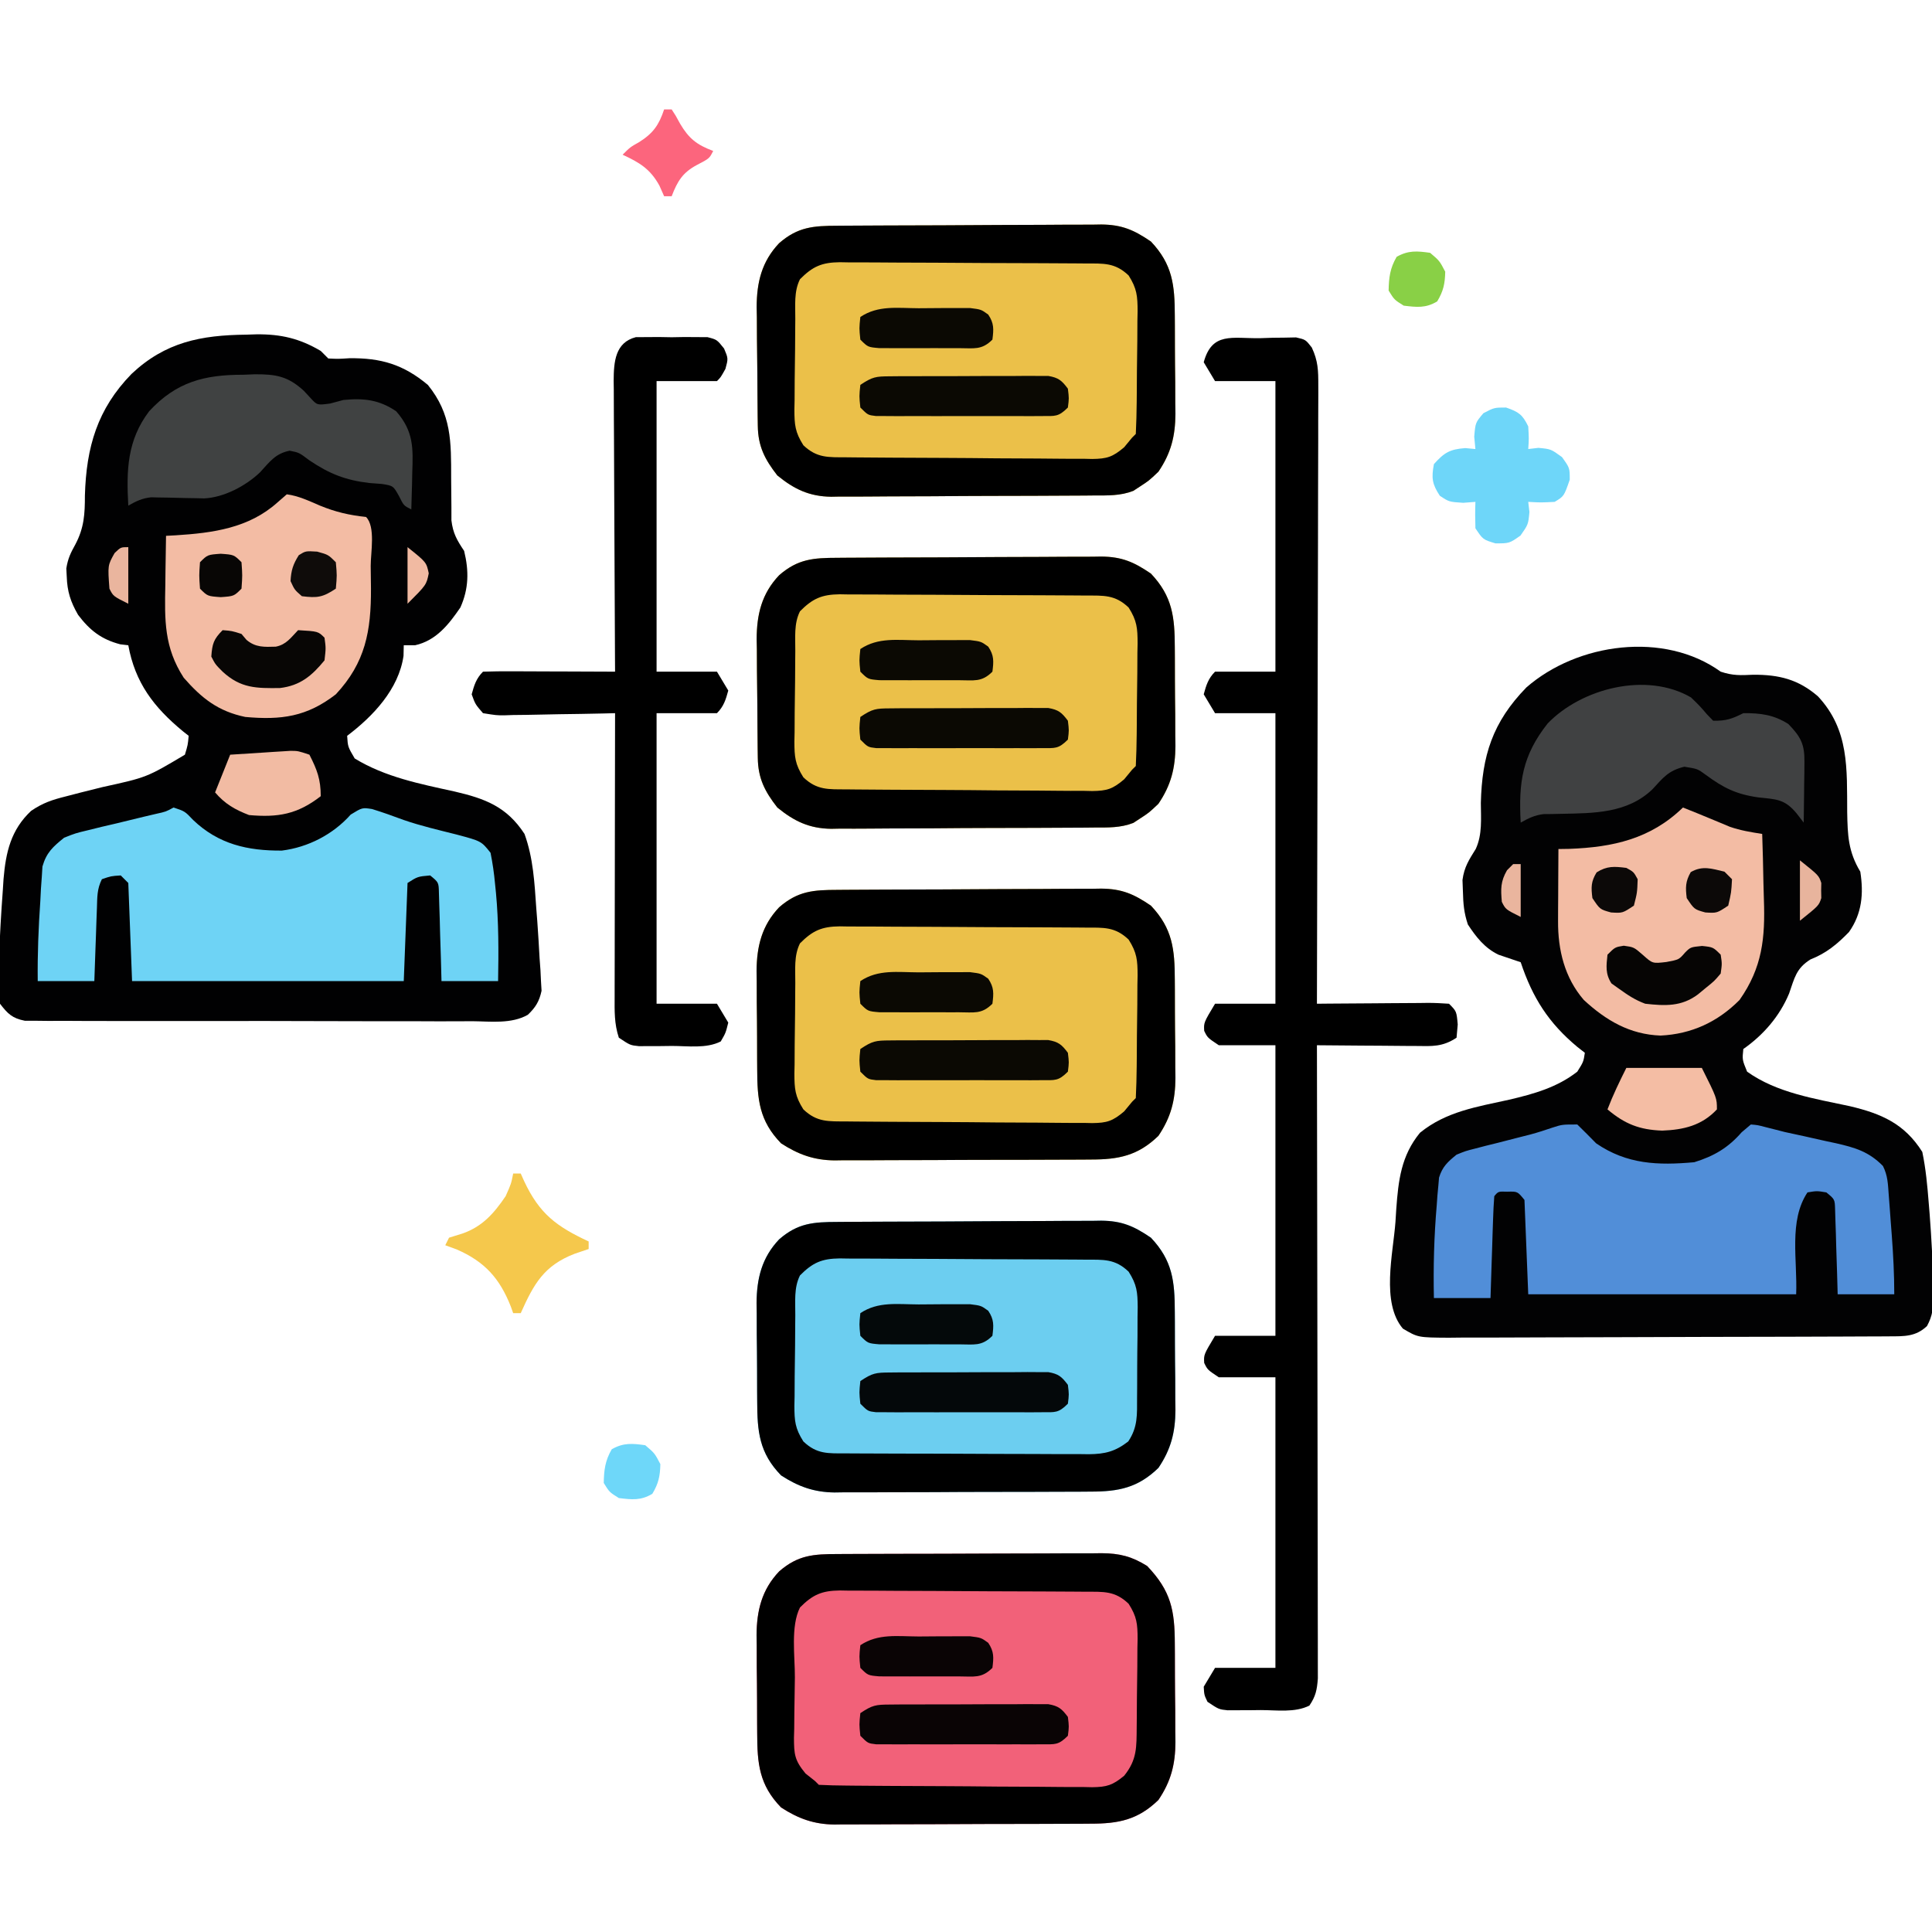 <?xml version="1.0" encoding="UTF-8"?>
<svg version="1.1" xmlns="http://www.w3.org/2000/svg" width="512" height="512">
<path d="M0 0 C3.221 1.074 5.259 0.973 8.625 0.812 C15.438 0.78 20.566 2.026 25.781 6.543 C34.109 15.463 33.441 25.752 33.527 37.266 C33.642 43.354 33.786 47.666 37 53 C37.909 58.843 37.46 64.089 34 69 C30.879 72.208 28.002 74.607 23.812 76.25 C19.998 78.624 19.574 81.162 18.129 85.293 C15.614 91.323 11.325 96.275 6 100 C5.704 102.845 5.704 102.845 7 106 C14.892 111.636 24.913 113.147 34.188 115.141 C42.584 117.122 48.709 119.776 53.43 127.27 C54.358 131.713 54.766 136.166 55.125 140.688 C55.208 141.702 55.29 142.716 55.376 143.761 C55.869 150.233 56.23 156.696 56.312 163.188 C56.33 163.923 56.348 164.658 56.366 165.415 C56.362 168.52 56.175 170.681 54.668 173.426 C51.66 176.264 48.631 176.13 44.7 176.147 C43.6 176.154 42.501 176.161 41.369 176.169 C40.163 176.172 38.956 176.174 37.713 176.177 C36.443 176.184 35.173 176.19 33.865 176.197 C29.652 176.218 25.439 176.228 21.227 176.238 C19.776 176.242 18.325 176.246 16.874 176.251 C10.06 176.27 3.245 176.284 -3.57 176.292 C-11.435 176.302 -19.3 176.328 -27.166 176.369 C-33.247 176.399 -39.327 176.414 -45.408 176.417 C-49.04 176.419 -52.671 176.428 -56.302 176.453 C-60.353 176.481 -64.404 176.477 -68.455 176.47 C-69.657 176.483 -70.859 176.496 -72.098 176.509 C-80.226 176.458 -80.226 176.458 -84.222 174.096 C-90.043 167.236 -86.806 154.211 -86.188 145.812 C-86.117 144.689 -86.047 143.566 -85.975 142.408 C-85.416 134.795 -84.683 128.263 -79.688 122.188 C-72.753 116.543 -64.55 115.312 -56.029 113.426 C-49.52 111.898 -43.348 110.181 -38 106 C-36.362 103.388 -36.362 103.388 -36 101 C-36.978 100.234 -36.978 100.234 -37.977 99.453 C-45.621 93.094 -49.863 86.41 -53 77 C-54.953 76.338 -56.906 75.676 -58.859 75.016 C-62.508 73.285 -64.812 70.332 -67 67 C-68.037 63.888 -68.234 61.518 -68.312 58.25 C-68.35 57.245 -68.387 56.239 -68.426 55.203 C-67.968 51.762 -66.709 49.875 -64.906 46.973 C-63.141 43.13 -63.542 38.968 -63.562 34.812 C-63.258 22.259 -60.449 13.383 -51.512 4.195 C-37.963 -7.647 -14.96 -10.785 0 0 Z " fill="#020203" transform="translate(456,178)"/>
<path d="M0 0 C0.904 -0.029 1.807 -0.058 2.738 -0.088 C9.181 -0.148 14.175 1.006 19.75 4.312 C20.74 5.303 20.74 5.303 21.75 6.312 C24.347 6.441 24.347 6.441 27.312 6.25 C35.729 6.139 41.674 7.908 48.145 13.324 C54.432 21.111 54.308 28.309 54.312 38 C54.321 40.587 54.343 43.175 54.379 45.762 C54.38 46.9 54.38 48.037 54.381 49.21 C54.791 52.662 55.847 54.45 57.75 57.312 C59.047 62.6 58.996 67.317 56.75 72.312 C53.644 76.84 50.325 81.074 44.75 82.312 C43.76 82.312 42.77 82.312 41.75 82.312 C41.729 83.241 41.709 84.169 41.688 85.125 C40.41 93.976 33.599 101.141 26.75 106.312 C26.929 109.214 26.929 109.214 28.75 112.312 C36.829 117.26 46.102 119.062 55.229 121.072 C63.295 122.944 69.04 125.079 73.75 132.312 C76.08 138.75 76.403 145.271 76.875 152.062 C76.961 153.179 77.048 154.295 77.137 155.445 C77.378 158.733 77.571 162.021 77.75 165.312 C77.826 166.337 77.901 167.361 77.979 168.416 C78.048 169.858 78.048 169.858 78.117 171.328 C78.167 172.171 78.217 173.015 78.269 173.884 C77.676 176.658 76.688 178.289 74.63 180.243 C70.278 182.719 64.803 181.99 59.945 181.944 C58.644 181.951 57.343 181.958 56.002 181.965 C52.44 181.984 48.878 181.971 45.316 181.951 C41.587 181.935 37.857 181.944 34.127 181.949 C27.865 181.953 21.603 181.937 15.342 181.909 C8.103 181.877 0.865 181.877 -6.374 181.895 C-13.34 181.911 -20.306 181.904 -27.273 181.887 C-30.236 181.88 -33.2 181.881 -36.164 181.888 C-40.301 181.897 -44.437 181.873 -48.574 181.846 C-49.805 181.852 -51.036 181.859 -52.304 181.866 C-53.993 181.847 -53.993 181.847 -55.715 181.827 C-57.182 181.823 -57.182 181.823 -58.679 181.819 C-62.009 181.163 -63.202 179.975 -65.25 177.312 C-65.611 174.553 -65.723 172.248 -65.625 169.5 C-65.609 168.726 -65.593 167.952 -65.577 167.155 C-65.504 164.538 -65.384 161.927 -65.25 159.312 C-65.201 158.335 -65.151 157.357 -65.101 156.349 C-64.93 153.293 -64.723 150.241 -64.5 147.188 C-64.439 146.229 -64.377 145.27 -64.314 144.282 C-63.71 137.142 -62.367 131.245 -57.018 126.212 C-53.918 124.084 -51.375 123.256 -47.734 122.348 C-45.857 121.859 -45.857 121.859 -43.941 121.361 C-41.976 120.867 -40.01 120.378 -38.044 119.888 C-26.353 117.327 -26.353 117.327 -16.25 111.312 C-15.472 108.73 -15.472 108.73 -15.25 106.312 C-15.758 105.912 -16.266 105.511 -16.789 105.098 C-24.495 98.734 -29.445 92.242 -31.25 82.312 C-31.951 82.23 -32.653 82.147 -33.375 82.062 C-38.386 80.755 -41.461 78.357 -44.562 74.25 C-46.554 70.784 -47.43 68.073 -47.562 64.125 C-47.6 63.41 -47.637 62.694 -47.676 61.957 C-47.248 59.3 -46.546 57.879 -45.262 55.555 C-42.951 51.168 -42.744 47.511 -42.75 42.625 C-42.373 29.784 -39.465 19.725 -30.402 10.414 C-21.416 1.946 -11.971 0.126 0 0 Z " fill="#010102" transform="translate(65.25,88.688)"/>
<path d="M0 0 C0.81 -0.005 1.62 -0.01 2.455 -0.015 C5.137 -0.03 7.819 -0.036 10.501 -0.042 C12.365 -0.048 14.23 -0.054 16.095 -0.059 C20.006 -0.07 23.918 -0.076 27.829 -0.079 C32.836 -0.085 37.843 -0.109 42.85 -0.137 C46.702 -0.156 50.555 -0.161 54.408 -0.162 C56.254 -0.165 58.099 -0.173 59.945 -0.187 C62.53 -0.204 65.114 -0.202 67.699 -0.195 C68.838 -0.209 68.838 -0.209 70 -0.223 C74.766 -0.186 78.001 0.633 82.044 3.161 C88.4 9.806 89.358 14.94 89.38 23.774 C89.39 25.167 89.39 25.167 89.4 26.588 C89.41 28.549 89.415 30.51 89.414 32.47 C89.419 35.453 89.455 38.434 89.493 41.417 C89.499 43.328 89.503 45.239 89.505 47.149 C89.519 48.033 89.533 48.917 89.548 49.827 C89.505 55.753 88.378 60.206 85.044 65.161 C79.622 70.444 74.451 71.461 67.076 71.452 C66.288 71.458 65.5 71.465 64.689 71.472 C62.092 71.491 59.496 71.495 56.899 71.497 C55.087 71.504 53.275 71.51 51.463 71.517 C47.666 71.529 43.869 71.533 40.072 71.532 C35.22 71.532 30.368 71.559 25.516 71.593 C21.773 71.616 18.03 71.62 14.287 71.619 C12.499 71.621 10.711 71.63 8.923 71.645 C6.415 71.665 3.908 71.659 1.4 71.647 C0.67 71.658 -0.06 71.669 -0.813 71.681 C-6.247 71.615 -10.393 70.123 -14.956 67.161 C-20.771 61.193 -21.272 55.499 -21.292 47.548 C-21.299 46.619 -21.306 45.691 -21.312 44.735 C-21.323 42.774 -21.327 40.813 -21.327 38.852 C-21.331 35.869 -21.368 32.888 -21.406 29.905 C-21.411 27.994 -21.415 26.084 -21.417 24.173 C-21.432 23.289 -21.446 22.406 -21.461 21.495 C-21.413 14.964 -20.08 9.452 -15.473 4.599 C-10.479 0.251 -6.342 0.009 0 0 Z " fill="#F26179" transform="translate(221.956,411.839)"/>
<path d="M0 0 C0.808 -0.007 1.617 -0.013 2.45 -0.02 C5.127 -0.04 7.804 -0.051 10.481 -0.061 C11.397 -0.065 12.312 -0.069 13.255 -0.074 C18.1 -0.094 22.945 -0.109 27.79 -0.118 C32.788 -0.129 37.786 -0.164 42.783 -0.203 C46.632 -0.23 50.48 -0.238 54.329 -0.241 C56.171 -0.246 58.013 -0.258 59.855 -0.276 C62.437 -0.301 65.019 -0.3 67.602 -0.293 C68.357 -0.306 69.113 -0.319 69.891 -0.332 C75.365 -0.278 78.527 1.089 83.06 4.177 C88.82 10.249 89.375 15.775 89.396 23.79 C89.405 25.183 89.405 25.183 89.416 26.604 C89.426 28.564 89.43 30.525 89.43 32.486 C89.435 35.469 89.471 38.45 89.509 41.433 C89.515 43.344 89.519 45.254 89.521 47.165 C89.535 48.049 89.549 48.932 89.564 49.843 C89.521 55.762 88.405 60.233 85.06 65.177 C82.56 67.552 82.56 67.552 80.06 69.177 C79.241 69.713 79.241 69.713 78.406 70.259 C74.992 71.595 71.636 71.48 68.021 71.483 C67.214 71.492 66.407 71.5 65.576 71.509 C62.909 71.533 60.242 71.541 57.575 71.548 C55.717 71.557 53.858 71.566 52 71.575 C48.103 71.592 44.206 71.6 40.309 71.603 C35.327 71.608 30.347 71.646 25.366 71.691 C21.526 71.721 17.686 71.728 13.846 71.729 C12.011 71.733 10.175 71.746 8.34 71.767 C5.764 71.794 3.191 71.789 0.615 71.776 C-0.135 71.791 -0.886 71.806 -1.659 71.821 C-7.45 71.742 -11.463 69.834 -15.94 66.177 C-19.284 61.891 -21.045 58.444 -21.117 53.016 C-21.13 52.181 -21.143 51.346 -21.156 50.486 C-21.167 49.136 -21.167 49.136 -21.179 47.759 C-21.187 46.828 -21.195 45.897 -21.203 44.937 C-21.217 42.964 -21.228 40.991 -21.236 39.019 C-21.253 36.018 -21.297 33.019 -21.341 30.019 C-21.351 28.099 -21.359 26.179 -21.366 24.259 C-21.384 23.369 -21.401 22.479 -21.419 21.562 C-21.397 15.001 -20.087 9.491 -15.457 4.615 C-10.472 0.273 -6.333 0.022 0 0 Z " fill="#EBC049" transform="translate(221.94,147.823)"/>
<path d="M0 0 C0.808 -0.007 1.617 -0.013 2.45 -0.02 C5.127 -0.04 7.804 -0.051 10.481 -0.061 C11.397 -0.065 12.312 -0.069 13.255 -0.074 C18.1 -0.094 22.945 -0.109 27.79 -0.118 C32.788 -0.129 37.786 -0.164 42.783 -0.203 C46.632 -0.23 50.48 -0.238 54.329 -0.241 C56.171 -0.246 58.013 -0.258 59.855 -0.276 C62.437 -0.301 65.019 -0.3 67.602 -0.293 C68.357 -0.306 69.113 -0.319 69.891 -0.332 C75.365 -0.278 78.527 1.089 83.06 4.177 C88.82 10.249 89.375 15.775 89.396 23.79 C89.405 25.183 89.405 25.183 89.416 26.604 C89.426 28.564 89.43 30.525 89.43 32.486 C89.435 35.469 89.471 38.45 89.509 41.433 C89.515 43.344 89.519 45.254 89.521 47.165 C89.535 48.049 89.549 48.932 89.564 49.843 C89.521 55.762 88.405 60.233 85.06 65.177 C82.56 67.552 82.56 67.552 80.06 69.177 C79.241 69.713 79.241 69.713 78.406 70.259 C74.992 71.595 71.636 71.48 68.021 71.483 C67.214 71.492 66.407 71.5 65.576 71.509 C62.909 71.533 60.242 71.541 57.575 71.548 C55.717 71.557 53.858 71.566 52 71.575 C48.103 71.592 44.206 71.6 40.309 71.603 C35.327 71.608 30.347 71.646 25.366 71.691 C21.526 71.721 17.686 71.728 13.846 71.729 C12.011 71.733 10.175 71.746 8.34 71.767 C5.764 71.794 3.191 71.789 0.615 71.776 C-0.135 71.791 -0.886 71.806 -1.659 71.821 C-7.45 71.742 -11.463 69.834 -15.94 66.177 C-19.284 61.891 -21.045 58.444 -21.117 53.016 C-21.13 52.181 -21.143 51.346 -21.156 50.486 C-21.167 49.136 -21.167 49.136 -21.179 47.759 C-21.187 46.828 -21.195 45.897 -21.203 44.937 C-21.217 42.964 -21.228 40.991 -21.236 39.019 C-21.253 36.018 -21.297 33.019 -21.341 30.019 C-21.351 28.099 -21.359 26.179 -21.366 24.259 C-21.384 23.369 -21.401 22.479 -21.419 21.562 C-21.397 15.001 -20.087 9.491 -15.457 4.615 C-10.472 0.273 -6.333 0.022 0 0 Z " fill="#EBC049" transform="translate(221.94,59.823)"/>
<path d="M0 0 C0.808 -0.007 1.617 -0.013 2.45 -0.02 C5.127 -0.04 7.804 -0.051 10.481 -0.061 C11.397 -0.065 12.312 -0.069 13.255 -0.074 C18.1 -0.094 22.945 -0.109 27.79 -0.118 C32.788 -0.129 37.786 -0.164 42.783 -0.203 C46.632 -0.23 50.48 -0.238 54.329 -0.241 C56.171 -0.246 58.013 -0.258 59.855 -0.276 C62.437 -0.301 65.019 -0.3 67.602 -0.293 C68.357 -0.306 69.113 -0.319 69.891 -0.332 C75.365 -0.278 78.527 1.089 83.06 4.177 C88.82 10.249 89.375 15.775 89.396 23.79 C89.405 25.183 89.405 25.183 89.416 26.604 C89.426 28.564 89.43 30.525 89.43 32.486 C89.435 35.469 89.471 38.45 89.509 41.433 C89.515 43.344 89.519 45.254 89.521 47.165 C89.535 48.049 89.549 48.932 89.564 49.843 C89.521 55.768 88.394 60.222 85.06 65.177 C79.638 70.46 74.467 71.477 67.092 71.468 C66.304 71.474 65.516 71.481 64.705 71.488 C62.108 71.507 59.512 71.511 56.915 71.513 C55.103 71.519 53.291 71.526 51.479 71.533 C47.682 71.545 43.885 71.549 40.088 71.548 C35.236 71.547 30.384 71.575 25.532 71.609 C21.789 71.631 18.046 71.635 14.303 71.634 C12.515 71.637 10.727 71.646 8.939 71.661 C6.431 71.681 3.924 71.675 1.416 71.663 C0.686 71.674 -0.045 71.685 -0.797 71.697 C-6.231 71.631 -10.377 70.139 -14.94 67.177 C-20.755 61.209 -21.256 55.515 -21.276 47.564 C-21.283 46.635 -21.29 45.707 -21.297 44.75 C-21.307 42.79 -21.311 40.829 -21.311 38.868 C-21.315 35.885 -21.352 32.904 -21.39 29.921 C-21.396 28.01 -21.399 26.1 -21.401 24.189 C-21.416 23.305 -21.43 22.422 -21.445 21.511 C-21.397 14.98 -20.064 9.467 -15.458 4.615 C-10.471 0.274 -6.333 0.022 0 0 Z " fill="#6CCEF0" transform="translate(221.94,323.823)"/>
<path d="M0 0 C0.808 -0.007 1.617 -0.013 2.45 -0.02 C5.127 -0.04 7.804 -0.051 10.481 -0.061 C11.397 -0.065 12.312 -0.069 13.255 -0.074 C18.1 -0.094 22.945 -0.109 27.79 -0.118 C32.788 -0.129 37.786 -0.164 42.783 -0.203 C46.632 -0.23 50.48 -0.238 54.329 -0.241 C56.171 -0.246 58.013 -0.258 59.855 -0.276 C62.437 -0.301 65.019 -0.3 67.602 -0.293 C68.357 -0.306 69.113 -0.319 69.891 -0.332 C75.365 -0.278 78.527 1.089 83.06 4.177 C88.82 10.249 89.375 15.775 89.396 23.79 C89.405 25.183 89.405 25.183 89.416 26.604 C89.426 28.564 89.43 30.525 89.43 32.486 C89.435 35.469 89.471 38.45 89.509 41.433 C89.515 43.344 89.519 45.254 89.521 47.165 C89.535 48.049 89.549 48.932 89.564 49.843 C89.521 55.768 88.394 60.222 85.06 65.177 C79.638 70.46 74.467 71.477 67.092 71.468 C66.304 71.474 65.516 71.481 64.705 71.488 C62.108 71.507 59.512 71.511 56.915 71.513 C55.103 71.519 53.291 71.526 51.479 71.533 C47.682 71.545 43.885 71.549 40.088 71.548 C35.236 71.547 30.384 71.575 25.532 71.609 C21.789 71.631 18.046 71.635 14.303 71.634 C12.515 71.637 10.727 71.646 8.939 71.661 C6.431 71.681 3.924 71.675 1.416 71.663 C0.686 71.674 -0.045 71.685 -0.797 71.697 C-6.231 71.631 -10.377 70.139 -14.94 67.177 C-20.755 61.209 -21.256 55.515 -21.276 47.564 C-21.283 46.635 -21.29 45.707 -21.297 44.75 C-21.307 42.79 -21.311 40.829 -21.311 38.868 C-21.315 35.885 -21.352 32.904 -21.39 29.921 C-21.396 28.01 -21.399 26.1 -21.401 24.189 C-21.416 23.305 -21.43 22.422 -21.445 21.511 C-21.397 14.98 -20.064 9.467 -15.458 4.615 C-10.471 0.274 -6.333 0.022 0 0 Z " fill="#EBC049" transform="translate(221.94,235.823)"/>
<path d="M0 0 C1.115 -0.037 2.23 -0.075 3.379 -0.113 C4.448 -0.125 5.516 -0.136 6.617 -0.148 C8.092 -0.178 8.092 -0.178 9.597 -0.208 C12.125 0.375 12.125 0.375 13.76 2.468 C15.43 6.025 15.494 8.542 15.486 12.468 C15.488 13.171 15.491 13.873 15.494 14.597 C15.498 16.945 15.482 19.292 15.466 21.64 C15.465 23.325 15.465 25.011 15.467 26.696 C15.468 31.268 15.45 35.84 15.429 40.412 C15.41 45.191 15.409 49.97 15.405 54.75 C15.396 63.798 15.371 72.847 15.341 81.896 C15.308 92.198 15.291 102.5 15.276 112.802 C15.245 133.993 15.192 155.184 15.125 176.375 C16.7 176.359 16.7 176.359 18.306 176.343 C22.194 176.307 26.081 176.284 29.969 176.265 C31.653 176.255 33.337 176.241 35.021 176.224 C37.438 176.2 39.856 176.189 42.273 176.18 C43.029 176.169 43.784 176.159 44.562 176.148 C46.418 176.148 48.273 176.253 50.125 176.375 C52.125 178.375 52.125 178.375 52.438 181.875 C52.334 183.03 52.231 184.185 52.125 185.375 C48.433 187.836 45.659 187.631 41.395 187.57 C40.644 187.567 39.894 187.565 39.121 187.562 C36.726 187.551 34.332 187.525 31.938 187.5 C30.313 187.49 28.689 187.481 27.064 187.473 C23.084 187.451 19.105 187.416 15.125 187.375 C15.127 188.253 15.129 189.13 15.131 190.034 C15.175 211.374 15.208 232.715 15.229 254.055 C15.239 264.375 15.253 274.694 15.276 285.014 C15.296 294.007 15.309 303.001 15.313 311.994 C15.316 316.757 15.322 321.52 15.336 326.284 C15.35 330.765 15.354 335.246 15.351 339.728 C15.352 341.374 15.356 343.021 15.363 344.667 C15.373 346.912 15.371 349.157 15.366 351.402 C15.367 352.659 15.369 353.917 15.371 355.212 C15.137 358.22 14.81 359.906 13.125 362.375 C9.252 364.311 4.447 363.56 0.188 363.562 C-0.828 363.575 -1.843 363.587 -2.889 363.6 C-3.863 363.602 -4.836 363.603 -5.84 363.605 C-7.18 363.612 -7.18 363.612 -8.547 363.618 C-10.875 363.375 -10.875 363.375 -13.875 361.375 C-14.75 359.562 -14.75 359.562 -14.875 357.375 C-13.885 355.725 -12.895 354.075 -11.875 352.375 C-6.595 352.375 -1.315 352.375 4.125 352.375 C4.125 326.965 4.125 301.555 4.125 275.375 C-0.825 275.375 -5.775 275.375 -10.875 275.375 C-13.875 273.375 -13.875 273.375 -14.75 271.562 C-14.875 269.375 -14.875 269.375 -11.875 264.375 C-6.595 264.375 -1.315 264.375 4.125 264.375 C4.125 238.965 4.125 213.555 4.125 187.375 C-0.825 187.375 -5.775 187.375 -10.875 187.375 C-13.875 185.375 -13.875 185.375 -14.75 183.562 C-14.875 181.375 -14.875 181.375 -11.875 176.375 C-6.595 176.375 -1.315 176.375 4.125 176.375 C4.125 150.965 4.125 125.555 4.125 99.375 C-1.155 99.375 -6.435 99.375 -11.875 99.375 C-12.865 97.725 -13.855 96.075 -14.875 94.375 C-14.212 91.945 -13.674 90.174 -11.875 88.375 C-6.595 88.375 -1.315 88.375 4.125 88.375 C4.125 62.965 4.125 37.555 4.125 11.375 C-1.155 11.375 -6.435 11.375 -11.875 11.375 C-12.865 9.725 -13.855 8.075 -14.875 6.375 C-12.665 -1.727 -7.372 0.093 0 0 Z " fill="#000000" transform="translate(333.875,89.625)"/>
<path d="M0 0 C3 1 3 1 5.188 3.312 C11.902 9.729 19.61 11.481 28.695 11.414 C35.666 10.541 42.269 7.129 46.938 1.875 C50 0 50 0 52.613 0.406 C55.444 1.28 58.207 2.268 60.981 3.303 C65.559 4.883 70.302 5.977 74.995 7.16 C81.544 8.904 81.544 8.904 84 12 C84.554 14.781 84.932 17.378 85.188 20.188 C85.268 20.978 85.348 21.769 85.431 22.583 C86.162 30.412 86.143 38.142 86 46 C81.05 46 76.1 46 71 46 C70.951 44.146 70.902 42.293 70.852 40.383 C70.777 37.964 70.701 35.544 70.625 33.125 C70.594 31.902 70.563 30.678 70.531 29.418 C70.493 28.251 70.454 27.085 70.414 25.883 C70.383 24.804 70.351 23.725 70.319 22.614 C70.253 19.842 70.253 19.842 68 18 C64.693 18.29 64.693 18.29 62 20 C61.67 28.58 61.34 37.16 61 46 C37.24 46 13.48 46 -11 46 C-11.495 33.13 -11.495 33.13 -12 20 C-12.66 19.34 -13.32 18.68 -14 18 C-16.575 18.165 -16.575 18.165 -19 19 C-20.314 21.627 -20.213 23.726 -20.316 26.664 C-20.358 27.786 -20.4 28.907 -20.443 30.062 C-20.502 31.826 -20.502 31.826 -20.562 33.625 C-20.606 34.808 -20.649 35.992 -20.693 37.211 C-20.8 40.14 -20.9 43.07 -21 46 C-25.95 46 -30.9 46 -36 46 C-36.082 38.887 -35.806 31.846 -35.312 24.75 C-35.259 23.688 -35.206 22.626 -35.15 21.531 C-35.076 20.505 -35.002 19.479 -34.926 18.422 C-34.868 17.5 -34.811 16.578 -34.751 15.628 C-33.695 11.934 -31.97 10.392 -29 8 C-25.986 6.806 -25.986 6.806 -22.676 6.016 C-20.886 5.573 -20.886 5.573 -19.061 5.121 C-17.824 4.834 -16.587 4.546 -15.312 4.25 C-12.85 3.652 -10.388 3.054 -7.926 2.453 C-6.837 2.197 -5.748 1.941 -4.626 1.677 C-2.043 1.109 -2.043 1.109 0 0 Z " fill="#6ED3F5" transform="translate(46,214)"/>
<path d="M0 0 C1.689 1.644 3.353 3.314 5 5 C13.155 10.584 21.391 10.869 31 10 C36.242 8.372 39.953 6.2 43.562 2.062 C44.367 1.382 45.171 0.701 46 0 C47.829 0.153 47.829 0.153 49.98 0.723 C50.782 0.925 51.583 1.127 52.408 1.335 C53.691 1.664 53.691 1.664 55 2 C56.764 2.389 58.53 2.771 60.297 3.148 C62.115 3.556 63.932 3.965 65.75 4.375 C67.129 4.669 67.129 4.669 68.535 4.969 C73.591 6.125 77.255 7.179 81 11 C82.299 13.598 82.316 15.772 82.535 18.672 C82.622 19.811 82.709 20.951 82.799 22.125 C82.886 23.321 82.973 24.517 83.062 25.75 C83.199 27.521 83.199 27.521 83.338 29.328 C83.732 34.585 84 39.72 84 45 C79.05 45 74.1 45 69 45 C68.951 43.219 68.902 41.437 68.852 39.602 C68.777 37.276 68.701 34.951 68.625 32.625 C68.594 31.449 68.563 30.274 68.531 29.062 C68.493 27.941 68.454 26.82 68.414 25.664 C68.383 24.627 68.351 23.59 68.319 22.522 C68.24 19.832 68.24 19.832 66 18 C63.5 17.583 63.5 17.583 61 18 C55.977 25.535 58.377 35.952 58 45 C34.57 45 11.14 45 -13 45 C-13.495 32.625 -13.495 32.625 -14 20 C-15.833 17.732 -15.833 17.732 -18.562 17.812 C-20.947 17.73 -20.947 17.73 -22 19 C-22.158 20.998 -22.251 23.001 -22.316 25.004 C-22.358 26.219 -22.4 27.434 -22.443 28.686 C-22.483 29.965 -22.522 31.244 -22.562 32.562 C-22.606 33.846 -22.649 35.129 -22.693 36.451 C-22.8 39.634 -22.9 42.817 -23 46 C-27.95 46 -32.9 46 -38 46 C-38.18 37.727 -37.956 29.615 -37.25 21.375 C-37.157 20.078 -37.157 20.078 -37.063 18.755 C-36.947 17.527 -36.947 17.527 -36.828 16.273 C-36.765 15.546 -36.702 14.818 -36.638 14.068 C-35.743 11.166 -34.342 9.901 -32 8 C-29.622 7.027 -29.622 7.027 -27.008 6.367 C-26.055 6.118 -25.103 5.87 -24.121 5.613 C-23.132 5.37 -22.144 5.126 -21.125 4.875 C-19.169 4.374 -17.213 3.871 -15.258 3.367 C-14.34 3.135 -13.423 2.902 -12.478 2.663 C-10.48 2.129 -8.511 1.49 -6.555 0.82 C-4 0 -4 0 0 0 Z " fill="#518ED8" transform="translate(418,298)"/>
<path d="M0 0 C0.81 -0.005 1.62 -0.01 2.455 -0.015 C5.137 -0.03 7.819 -0.036 10.501 -0.042 C12.365 -0.048 14.23 -0.054 16.095 -0.059 C20.006 -0.07 23.918 -0.076 27.829 -0.079 C32.836 -0.085 37.843 -0.109 42.85 -0.137 C46.702 -0.156 50.555 -0.161 54.408 -0.162 C56.254 -0.165 58.099 -0.173 59.945 -0.187 C62.53 -0.204 65.114 -0.202 67.699 -0.195 C68.838 -0.209 68.838 -0.209 70 -0.223 C74.766 -0.186 78.001 0.633 82.044 3.161 C88.4 9.806 89.358 14.94 89.38 23.774 C89.39 25.167 89.39 25.167 89.4 26.588 C89.41 28.549 89.415 30.51 89.414 32.47 C89.419 35.453 89.455 38.434 89.493 41.417 C89.499 43.328 89.503 45.239 89.505 47.149 C89.519 48.033 89.533 48.917 89.548 49.827 C89.505 55.753 88.378 60.206 85.044 65.161 C79.622 70.444 74.451 71.461 67.076 71.452 C66.288 71.458 65.5 71.465 64.689 71.472 C62.092 71.491 59.496 71.495 56.899 71.497 C55.087 71.504 53.275 71.51 51.463 71.517 C47.666 71.529 43.869 71.533 40.072 71.532 C35.22 71.532 30.368 71.559 25.516 71.593 C21.773 71.616 18.03 71.62 14.287 71.619 C12.499 71.621 10.711 71.63 8.923 71.645 C6.415 71.665 3.908 71.659 1.4 71.647 C0.67 71.658 -0.06 71.669 -0.813 71.681 C-6.247 71.615 -10.393 70.123 -14.956 67.161 C-20.771 61.193 -21.272 55.499 -21.292 47.548 C-21.299 46.619 -21.306 45.691 -21.312 44.735 C-21.323 42.774 -21.327 40.813 -21.327 38.852 C-21.331 35.869 -21.368 32.888 -21.406 29.905 C-21.411 27.994 -21.415 26.084 -21.417 24.173 C-21.432 23.289 -21.446 22.406 -21.461 21.495 C-21.413 14.964 -20.08 9.452 -15.473 4.599 C-10.479 0.251 -6.342 0.009 0 0 Z M-9.956 14.161 C-12.476 19.202 -11.269 27.091 -11.306 32.7 C-11.323 34.544 -11.35 36.388 -11.388 38.231 C-11.443 40.892 -11.465 43.551 -11.48 46.212 C-11.502 47.033 -11.525 47.854 -11.548 48.7 C-11.532 53.086 -11.383 54.644 -8.486 58.158 C-7.651 58.819 -6.816 59.48 -5.956 60.161 C-5.626 60.491 -5.296 60.821 -4.956 61.161 C-2.549 61.283 -0.17 61.34 2.238 61.354 C2.991 61.362 3.744 61.37 4.52 61.379 C7.022 61.404 9.525 61.42 12.028 61.435 C13.308 61.443 13.308 61.443 14.614 61.451 C19.133 61.477 23.651 61.497 28.17 61.511 C32.838 61.528 37.507 61.573 42.175 61.624 C45.763 61.657 49.35 61.669 52.938 61.674 C54.659 61.681 56.38 61.696 58.1 61.72 C60.511 61.752 62.921 61.752 65.332 61.745 C66.042 61.761 66.751 61.777 67.483 61.794 C71.374 61.745 72.921 61.263 75.963 58.75 C79.402 54.471 79.233 51.144 79.282 45.829 C79.294 44.586 79.294 44.586 79.306 43.318 C79.32 41.562 79.331 39.806 79.339 38.05 C79.356 35.369 79.4 32.691 79.444 30.011 C79.454 28.304 79.463 26.598 79.469 24.892 C79.496 23.693 79.496 23.693 79.523 22.47 C79.507 18.501 79.331 16.612 77.142 13.178 C73.533 9.709 70.506 10.002 65.736 9.984 C64.983 9.978 64.23 9.971 63.454 9.964 C60.956 9.944 58.459 9.933 55.962 9.923 C54.683 9.917 54.683 9.917 53.378 9.911 C48.866 9.89 44.354 9.875 39.842 9.866 C35.181 9.855 30.521 9.821 25.861 9.781 C22.277 9.755 18.694 9.746 15.11 9.743 C13.392 9.738 11.674 9.726 9.957 9.708 C7.551 9.683 5.146 9.684 2.74 9.691 C2.032 9.678 1.323 9.666 0.594 9.652 C-4.188 9.703 -6.598 10.78 -9.956 14.161 Z " fill="#000000" transform="translate(221.956,411.839)"/>
<path d="M0 0 C0.808 -0.007 1.617 -0.013 2.45 -0.02 C5.127 -0.04 7.804 -0.051 10.481 -0.061 C11.397 -0.065 12.312 -0.069 13.255 -0.074 C18.1 -0.094 22.945 -0.109 27.79 -0.118 C32.788 -0.129 37.786 -0.164 42.783 -0.203 C46.632 -0.23 50.48 -0.238 54.329 -0.241 C56.171 -0.246 58.013 -0.258 59.855 -0.276 C62.437 -0.301 65.019 -0.3 67.602 -0.293 C68.357 -0.306 69.113 -0.319 69.891 -0.332 C75.365 -0.278 78.527 1.089 83.06 4.177 C88.82 10.249 89.375 15.775 89.396 23.79 C89.405 25.183 89.405 25.183 89.416 26.604 C89.426 28.564 89.43 30.525 89.43 32.486 C89.435 35.469 89.471 38.45 89.509 41.433 C89.515 43.344 89.519 45.254 89.521 47.165 C89.535 48.049 89.549 48.932 89.564 49.843 C89.521 55.768 88.394 60.222 85.06 65.177 C79.638 70.46 74.467 71.477 67.092 71.468 C66.304 71.474 65.516 71.481 64.705 71.488 C62.108 71.507 59.512 71.511 56.915 71.513 C55.103 71.519 53.291 71.526 51.479 71.533 C47.682 71.545 43.885 71.549 40.088 71.548 C35.236 71.547 30.384 71.575 25.532 71.609 C21.789 71.631 18.046 71.635 14.303 71.634 C12.515 71.637 10.727 71.646 8.939 71.661 C6.431 71.681 3.924 71.675 1.416 71.663 C0.686 71.674 -0.045 71.685 -0.797 71.697 C-6.231 71.631 -10.377 70.139 -14.94 67.177 C-20.755 61.209 -21.256 55.515 -21.276 47.564 C-21.283 46.635 -21.29 45.707 -21.297 44.75 C-21.307 42.79 -21.311 40.829 -21.311 38.868 C-21.315 35.885 -21.352 32.904 -21.39 29.921 C-21.396 28.01 -21.399 26.1 -21.401 24.189 C-21.416 23.305 -21.43 22.422 -21.445 21.511 C-21.397 14.98 -20.064 9.467 -15.458 4.615 C-10.471 0.274 -6.333 0.022 0 0 Z M-9.94 14.177 C-11.584 17.464 -11.146 21.113 -11.179 24.728 C-11.187 25.579 -11.195 26.43 -11.203 27.306 C-11.217 29.11 -11.228 30.913 -11.236 32.716 C-11.253 35.468 -11.297 38.22 -11.341 40.972 C-11.351 42.724 -11.359 44.476 -11.366 46.228 C-11.384 47.049 -11.401 47.87 -11.419 48.716 C-11.404 52.736 -11.246 54.696 -9.039 58.174 C-5.442 61.607 -2.464 61.331 2.276 61.338 C3.391 61.346 3.391 61.346 4.528 61.353 C6.993 61.368 9.458 61.375 11.923 61.38 C13.634 61.386 15.346 61.392 17.057 61.397 C20.65 61.408 24.242 61.414 27.834 61.417 C32.434 61.423 37.034 61.447 41.634 61.475 C45.171 61.494 48.708 61.499 52.245 61.501 C53.941 61.504 55.636 61.512 57.332 61.525 C59.707 61.542 62.081 61.54 64.455 61.533 C65.154 61.543 65.853 61.552 66.573 61.561 C70.909 61.524 73.62 60.841 77.06 58.177 C79.644 54.301 79.383 51.027 79.396 46.529 C79.402 45.679 79.409 44.829 79.416 43.954 C79.426 42.157 79.43 40.36 79.43 38.563 C79.435 35.819 79.471 33.077 79.509 30.333 C79.515 28.586 79.519 26.838 79.521 25.091 C79.535 24.273 79.549 23.455 79.564 22.613 C79.532 18.605 79.359 16.648 77.156 13.182 C73.545 9.728 70.515 10.018 65.752 10 C64.999 9.993 64.246 9.987 63.47 9.98 C60.972 9.96 58.475 9.949 55.978 9.939 C54.699 9.933 54.699 9.933 53.394 9.926 C48.882 9.906 44.37 9.891 39.858 9.882 C35.197 9.871 30.537 9.836 25.876 9.797 C22.293 9.771 18.71 9.762 15.126 9.759 C13.408 9.754 11.69 9.742 9.972 9.724 C7.566 9.699 5.162 9.7 2.756 9.707 C2.047 9.694 1.339 9.681 0.609 9.668 C-4.172 9.719 -6.582 10.796 -9.94 14.177 Z " fill="#000000" transform="translate(221.94,323.823)"/>
<path d="M0 0 C0.808 -0.007 1.617 -0.013 2.45 -0.02 C5.127 -0.04 7.804 -0.051 10.481 -0.061 C11.397 -0.065 12.312 -0.069 13.255 -0.074 C18.1 -0.094 22.945 -0.109 27.79 -0.118 C32.788 -0.129 37.786 -0.164 42.783 -0.203 C46.632 -0.23 50.48 -0.238 54.329 -0.241 C56.171 -0.246 58.013 -0.258 59.855 -0.276 C62.437 -0.301 65.019 -0.3 67.602 -0.293 C68.357 -0.306 69.113 -0.319 69.891 -0.332 C75.365 -0.278 78.527 1.089 83.06 4.177 C88.82 10.249 89.375 15.775 89.396 23.79 C89.405 25.183 89.405 25.183 89.416 26.604 C89.426 28.564 89.43 30.525 89.43 32.486 C89.435 35.469 89.471 38.45 89.509 41.433 C89.515 43.344 89.519 45.254 89.521 47.165 C89.535 48.049 89.549 48.932 89.564 49.843 C89.521 55.762 88.405 60.233 85.06 65.177 C82.56 67.552 82.56 67.552 80.06 69.177 C79.241 69.713 79.241 69.713 78.406 70.259 C74.992 71.595 71.636 71.48 68.021 71.483 C67.214 71.492 66.407 71.5 65.576 71.509 C62.909 71.533 60.242 71.541 57.575 71.548 C55.717 71.557 53.858 71.566 52 71.575 C48.103 71.592 44.206 71.6 40.309 71.603 C35.327 71.608 30.347 71.646 25.366 71.691 C21.526 71.721 17.686 71.728 13.846 71.729 C12.011 71.733 10.175 71.746 8.34 71.767 C5.764 71.794 3.191 71.789 0.615 71.776 C-0.135 71.791 -0.886 71.806 -1.659 71.821 C-7.45 71.742 -11.463 69.834 -15.94 66.177 C-19.284 61.891 -21.045 58.444 -21.117 53.016 C-21.13 52.181 -21.143 51.346 -21.156 50.486 C-21.167 49.136 -21.167 49.136 -21.179 47.759 C-21.187 46.828 -21.195 45.897 -21.203 44.937 C-21.217 42.964 -21.228 40.991 -21.236 39.019 C-21.253 36.018 -21.297 33.019 -21.341 30.019 C-21.351 28.099 -21.359 26.179 -21.366 24.259 C-21.384 23.369 -21.401 22.479 -21.419 21.562 C-21.397 15.001 -20.087 9.491 -15.457 4.615 C-10.472 0.273 -6.333 0.022 0 0 Z M-9.94 14.177 C-11.584 17.464 -11.146 21.113 -11.179 24.728 C-11.187 25.579 -11.195 26.43 -11.203 27.306 C-11.217 29.11 -11.228 30.913 -11.236 32.716 C-11.253 35.468 -11.297 38.22 -11.341 40.972 C-11.351 42.724 -11.359 44.476 -11.366 46.228 C-11.384 47.049 -11.401 47.87 -11.419 48.716 C-11.404 52.736 -11.246 54.696 -9.039 58.174 C-5.428 61.621 -2.393 61.341 2.367 61.37 C3.12 61.378 3.874 61.386 4.649 61.395 C7.147 61.42 9.644 61.436 12.142 61.45 C12.994 61.456 13.847 61.461 14.725 61.467 C19.237 61.493 23.749 61.513 28.261 61.527 C32.922 61.544 37.582 61.589 42.243 61.639 C45.826 61.673 49.409 61.685 52.993 61.69 C54.711 61.697 56.429 61.712 58.147 61.736 C60.553 61.768 62.957 61.768 65.364 61.76 C66.072 61.777 66.78 61.793 67.51 61.81 C71.441 61.761 72.932 61.285 75.978 58.703 C76.665 57.869 77.352 57.036 78.06 56.177 C78.39 55.847 78.72 55.517 79.06 55.177 C79.198 52.351 79.273 49.552 79.298 46.724 C79.31 45.445 79.31 45.445 79.322 44.141 C79.336 42.332 79.347 40.523 79.355 38.714 C79.372 35.952 79.416 33.192 79.46 30.431 C79.47 28.674 79.479 26.918 79.485 25.161 C79.512 23.925 79.512 23.925 79.538 22.664 C79.523 18.635 79.368 16.664 77.158 13.178 C73.543 9.731 70.514 10.018 65.752 10 C64.999 9.993 64.246 9.987 63.47 9.98 C60.972 9.96 58.475 9.949 55.978 9.939 C54.699 9.933 54.699 9.933 53.394 9.926 C48.882 9.906 44.37 9.891 39.858 9.882 C35.197 9.871 30.537 9.836 25.876 9.797 C22.293 9.771 18.71 9.762 15.126 9.759 C13.408 9.754 11.69 9.742 9.972 9.724 C7.566 9.699 5.162 9.7 2.756 9.707 C2.047 9.694 1.339 9.681 0.609 9.668 C-4.172 9.719 -6.582 10.796 -9.94 14.177 Z " fill="#000000" transform="translate(221.94,147.823)"/>
<path d="M0 0 C0.971 -0.006 1.941 -0.011 2.941 -0.017 C4.531 -0.027 4.531 -0.027 6.152 -0.037 C7.811 -0.008 7.811 -0.008 9.504 0.022 C10.61 0.003 11.716 -0.017 12.855 -0.037 C13.915 -0.03 14.975 -0.024 16.066 -0.017 C17.522 -0.009 17.522 -0.009 19.008 0 C21.504 0.647 21.504 0.647 23.391 3.017 C24.504 5.647 24.504 5.647 23.754 8.397 C22.504 10.647 22.504 10.647 21.504 11.647 C16.224 11.647 10.944 11.647 5.504 11.647 C5.504 37.057 5.504 62.467 5.504 88.647 C10.784 88.647 16.064 88.647 21.504 88.647 C22.494 90.297 23.484 91.947 24.504 93.647 C23.841 96.077 23.303 97.848 21.504 99.647 C16.224 99.647 10.944 99.647 5.504 99.647 C5.504 125.057 5.504 150.467 5.504 176.647 C10.784 176.647 16.064 176.647 21.504 176.647 C22.494 178.297 23.484 179.947 24.504 181.647 C23.816 184.397 23.816 184.397 22.504 186.647 C18.631 188.583 13.826 187.832 9.566 187.834 C8.551 187.847 7.536 187.859 6.49 187.872 C5.516 187.874 4.542 187.875 3.539 187.877 C2.646 187.882 1.753 187.886 0.832 187.89 C-1.496 187.647 -1.496 187.647 -4.496 185.647 C-5.729 181.948 -5.628 178.538 -5.61 174.687 C-5.61 173.877 -5.61 173.067 -5.61 172.233 C-5.609 169.554 -5.602 166.876 -5.594 164.198 C-5.592 162.341 -5.59 160.485 -5.589 158.628 C-5.586 153.74 -5.576 148.853 -5.565 143.965 C-5.555 138.978 -5.55 133.991 -5.545 129.004 C-5.534 119.219 -5.517 109.433 -5.496 99.647 C-6.541 99.673 -7.585 99.699 -8.661 99.726 C-12.536 99.817 -16.41 99.874 -20.285 99.922 C-21.962 99.947 -23.639 99.981 -25.316 100.024 C-27.727 100.085 -30.136 100.113 -32.547 100.135 C-33.672 100.174 -33.672 100.174 -34.82 100.213 C-36.943 100.215 -36.943 100.215 -40.496 99.647 C-42.54 97.288 -42.54 97.288 -43.496 94.647 C-42.833 92.217 -42.295 90.446 -40.496 88.647 C-37.903 88.558 -35.336 88.532 -32.742 88.549 C-31.967 88.551 -31.191 88.552 -30.392 88.554 C-27.906 88.559 -25.42 88.572 -22.934 88.584 C-21.252 88.589 -19.57 88.594 -17.889 88.598 C-13.758 88.609 -9.627 88.626 -5.496 88.647 C-5.503 87.618 -5.509 86.59 -5.516 85.53 C-5.577 75.833 -5.622 66.137 -5.652 56.44 C-5.667 51.455 -5.688 46.471 -5.722 41.486 C-5.755 36.675 -5.773 31.864 -5.781 27.052 C-5.786 25.217 -5.797 23.382 -5.813 21.547 C-5.835 18.976 -5.838 16.405 -5.837 13.834 C-5.847 13.076 -5.858 12.317 -5.869 11.536 C-5.84 6.52 -5.467 1.417 0 0 Z " fill="#000000" transform="translate(168.496,89.353)"/>
<path d="M0 0 C0.808 -0.007 1.617 -0.013 2.45 -0.02 C5.127 -0.04 7.804 -0.051 10.481 -0.061 C11.397 -0.065 12.312 -0.069 13.255 -0.074 C18.1 -0.094 22.945 -0.109 27.79 -0.118 C32.788 -0.129 37.786 -0.164 42.783 -0.203 C46.632 -0.23 50.48 -0.238 54.329 -0.241 C56.171 -0.246 58.013 -0.258 59.855 -0.276 C62.437 -0.301 65.019 -0.3 67.602 -0.293 C68.357 -0.306 69.113 -0.319 69.891 -0.332 C75.365 -0.278 78.527 1.089 83.06 4.177 C88.82 10.249 89.375 15.775 89.396 23.79 C89.405 25.183 89.405 25.183 89.416 26.604 C89.426 28.564 89.43 30.525 89.43 32.486 C89.435 35.469 89.471 38.45 89.509 41.433 C89.515 43.344 89.519 45.254 89.521 47.165 C89.535 48.049 89.549 48.932 89.564 49.843 C89.521 55.762 88.405 60.233 85.06 65.177 C82.56 67.552 82.56 67.552 80.06 69.177 C79.241 69.713 79.241 69.713 78.406 70.259 C74.992 71.595 71.636 71.48 68.021 71.483 C67.214 71.492 66.407 71.5 65.576 71.509 C62.909 71.533 60.242 71.541 57.575 71.548 C55.717 71.557 53.858 71.566 52 71.575 C48.103 71.592 44.206 71.6 40.309 71.603 C35.327 71.608 30.347 71.646 25.366 71.691 C21.526 71.721 17.686 71.728 13.846 71.729 C12.011 71.733 10.175 71.746 8.34 71.767 C5.764 71.794 3.191 71.789 0.615 71.776 C-0.135 71.791 -0.886 71.806 -1.659 71.821 C-7.45 71.742 -11.463 69.834 -15.94 66.177 C-19.284 61.891 -21.045 58.444 -21.117 53.016 C-21.13 52.181 -21.143 51.346 -21.156 50.486 C-21.167 49.136 -21.167 49.136 -21.179 47.759 C-21.187 46.828 -21.195 45.897 -21.203 44.937 C-21.217 42.964 -21.228 40.991 -21.236 39.019 C-21.253 36.018 -21.297 33.019 -21.341 30.019 C-21.351 28.099 -21.359 26.179 -21.366 24.259 C-21.384 23.369 -21.401 22.479 -21.419 21.562 C-21.397 15.001 -20.087 9.491 -15.457 4.615 C-10.472 0.273 -6.333 0.022 0 0 Z M-9.94 14.177 C-11.584 17.464 -11.146 21.113 -11.179 24.728 C-11.187 25.579 -11.195 26.43 -11.203 27.306 C-11.217 29.11 -11.228 30.913 -11.236 32.716 C-11.253 35.468 -11.297 38.22 -11.341 40.972 C-11.351 42.724 -11.359 44.476 -11.366 46.228 C-11.384 47.049 -11.401 47.87 -11.419 48.716 C-11.404 52.736 -11.246 54.696 -9.039 58.174 C-5.428 61.621 -2.393 61.341 2.367 61.37 C3.12 61.378 3.874 61.386 4.649 61.395 C7.147 61.42 9.644 61.436 12.142 61.45 C12.994 61.456 13.847 61.461 14.725 61.467 C19.237 61.493 23.749 61.513 28.261 61.527 C32.922 61.544 37.582 61.589 42.243 61.639 C45.826 61.673 49.409 61.685 52.993 61.69 C54.711 61.697 56.429 61.712 58.147 61.736 C60.553 61.768 62.957 61.768 65.364 61.76 C66.072 61.777 66.78 61.793 67.51 61.81 C71.441 61.761 72.932 61.285 75.978 58.703 C76.665 57.869 77.352 57.036 78.06 56.177 C78.39 55.847 78.72 55.517 79.06 55.177 C79.198 52.351 79.273 49.552 79.298 46.724 C79.31 45.445 79.31 45.445 79.322 44.141 C79.336 42.332 79.347 40.523 79.355 38.714 C79.372 35.952 79.416 33.192 79.46 30.431 C79.47 28.674 79.479 26.918 79.485 25.161 C79.512 23.925 79.512 23.925 79.538 22.664 C79.523 18.635 79.368 16.664 77.158 13.178 C73.543 9.731 70.514 10.018 65.752 10 C64.999 9.993 64.246 9.987 63.47 9.98 C60.972 9.96 58.475 9.949 55.978 9.939 C54.699 9.933 54.699 9.933 53.394 9.926 C48.882 9.906 44.37 9.891 39.858 9.882 C35.197 9.871 30.537 9.836 25.876 9.797 C22.293 9.771 18.71 9.762 15.126 9.759 C13.408 9.754 11.69 9.742 9.972 9.724 C7.566 9.699 5.162 9.7 2.756 9.707 C2.047 9.694 1.339 9.681 0.609 9.668 C-4.172 9.719 -6.582 10.796 -9.94 14.177 Z " fill="#000000" transform="translate(221.94,59.823)"/>
<path d="M0 0 C0.808 -0.007 1.617 -0.013 2.45 -0.02 C5.127 -0.04 7.804 -0.051 10.481 -0.061 C11.397 -0.065 12.312 -0.069 13.255 -0.074 C18.1 -0.094 22.945 -0.109 27.79 -0.118 C32.788 -0.129 37.786 -0.164 42.783 -0.203 C46.632 -0.23 50.48 -0.238 54.329 -0.241 C56.171 -0.246 58.013 -0.258 59.855 -0.276 C62.437 -0.301 65.019 -0.3 67.602 -0.293 C68.357 -0.306 69.113 -0.319 69.891 -0.332 C75.365 -0.278 78.527 1.089 83.06 4.177 C88.82 10.249 89.375 15.775 89.396 23.79 C89.405 25.183 89.405 25.183 89.416 26.604 C89.426 28.564 89.43 30.525 89.43 32.486 C89.435 35.469 89.471 38.45 89.509 41.433 C89.515 43.344 89.519 45.254 89.521 47.165 C89.535 48.049 89.549 48.932 89.564 49.843 C89.521 55.768 88.394 60.222 85.06 65.177 C79.638 70.46 74.467 71.477 67.092 71.468 C66.304 71.474 65.516 71.481 64.705 71.488 C62.108 71.507 59.512 71.511 56.915 71.513 C55.103 71.519 53.291 71.526 51.479 71.533 C47.682 71.545 43.885 71.549 40.088 71.548 C35.236 71.547 30.384 71.575 25.532 71.609 C21.789 71.631 18.046 71.635 14.303 71.634 C12.515 71.637 10.727 71.646 8.939 71.661 C6.431 71.681 3.924 71.675 1.416 71.663 C0.686 71.674 -0.045 71.685 -0.797 71.697 C-6.231 71.631 -10.377 70.139 -14.94 67.177 C-20.755 61.209 -21.256 55.515 -21.276 47.564 C-21.283 46.635 -21.29 45.707 -21.297 44.75 C-21.307 42.79 -21.311 40.829 -21.311 38.868 C-21.315 35.885 -21.352 32.904 -21.39 29.921 C-21.396 28.01 -21.399 26.1 -21.401 24.189 C-21.416 23.305 -21.43 22.422 -21.445 21.511 C-21.397 14.98 -20.064 9.467 -15.458 4.615 C-10.471 0.274 -6.333 0.022 0 0 Z M-9.94 14.177 C-11.584 17.464 -11.146 21.113 -11.179 24.728 C-11.187 25.579 -11.195 26.43 -11.203 27.306 C-11.217 29.11 -11.228 30.913 -11.236 32.716 C-11.253 35.468 -11.297 38.22 -11.341 40.972 C-11.351 42.724 -11.359 44.476 -11.366 46.228 C-11.384 47.049 -11.401 47.87 -11.419 48.716 C-11.404 52.736 -11.246 54.696 -9.039 58.174 C-5.428 61.621 -2.393 61.341 2.367 61.37 C3.12 61.378 3.874 61.386 4.649 61.395 C7.147 61.42 9.644 61.436 12.142 61.45 C12.994 61.456 13.847 61.461 14.725 61.467 C19.237 61.493 23.749 61.513 28.261 61.527 C32.922 61.544 37.582 61.589 42.243 61.639 C45.826 61.673 49.409 61.685 52.993 61.69 C54.711 61.697 56.429 61.712 58.147 61.736 C60.553 61.768 62.957 61.768 65.364 61.76 C66.072 61.777 66.78 61.793 67.51 61.81 C71.441 61.761 72.932 61.285 75.978 58.703 C76.665 57.869 77.352 57.036 78.06 56.177 C78.39 55.847 78.72 55.517 79.06 55.177 C79.198 52.351 79.273 49.552 79.298 46.724 C79.31 45.445 79.31 45.445 79.322 44.141 C79.336 42.332 79.347 40.523 79.355 38.714 C79.372 35.952 79.416 33.192 79.46 30.431 C79.47 28.674 79.479 26.918 79.485 25.161 C79.512 23.925 79.512 23.925 79.538 22.664 C79.523 18.635 79.368 16.664 77.158 13.178 C73.543 9.731 70.514 10.018 65.752 10 C64.999 9.993 64.246 9.987 63.47 9.98 C60.972 9.96 58.475 9.949 55.978 9.939 C54.699 9.933 54.699 9.933 53.394 9.926 C48.882 9.906 44.37 9.891 39.858 9.882 C35.197 9.871 30.537 9.836 25.876 9.797 C22.293 9.771 18.71 9.762 15.126 9.759 C13.408 9.754 11.69 9.742 9.972 9.724 C7.566 9.699 5.162 9.7 2.756 9.707 C2.047 9.694 1.339 9.681 0.609 9.668 C-4.172 9.719 -6.582 10.796 -9.94 14.177 Z " fill="#000000" transform="translate(221.94,235.823)"/>
<path d="M0 0 C2.497 0.993 4.987 1.995 7.465 3.035 C8.281 3.374 9.097 3.713 9.938 4.062 C11.158 4.575 11.158 4.575 12.402 5.098 C15.254 6.088 18.023 6.535 21 7 C21.15 11.337 21.258 15.673 21.33 20.013 C21.359 21.483 21.4 22.953 21.453 24.423 C21.805 34.543 21.058 42.391 15 51 C9.203 56.832 2.271 60.044 -5.938 60.438 C-14.079 60.138 -20.379 56.448 -26.273 51 C-31.372 45.095 -33.137 37.765 -33.098 30.141 C-33.094 29.026 -33.091 27.911 -33.088 26.762 C-33.08 25.603 -33.071 24.444 -33.062 23.25 C-33.058 22.076 -33.053 20.901 -33.049 19.691 C-33.037 16.794 -33.021 13.897 -33 11 C-32.056 10.986 -31.113 10.972 -30.141 10.957 C-18.584 10.528 -8.578 8.339 0 0 Z " fill="#F3BCA4" transform="translate(446,214)"/>
<path d="M0 0 C3.135 0.41 5.922 1.762 8.812 3 C12.955 4.697 16.57 5.529 21 6 C23.576 8.576 22.23 15.481 22.24 18.971 C22.25 20.964 22.281 22.957 22.312 24.949 C22.358 36.225 20.843 44.605 13 53 C5.314 58.96 -1.466 59.856 -11 59 C-18.185 57.501 -22.541 54.064 -27.309 48.609 C-32.518 40.573 -32.38 33.342 -32.188 24 C-32.174 22.748 -32.16 21.497 -32.146 20.207 C-32.111 17.138 -32.062 14.069 -32 11 C-30.713 10.931 -30.713 10.931 -29.4 10.86 C-19.608 10.24 -10.05 8.973 -2.438 2.125 C-1.633 1.424 -0.829 0.723 0 0 Z " fill="#F3BCA4" transform="translate(76,131)"/>
<path d="M0 0 C2.289 2.227 2.289 2.227 4.195 4.445 C4.742 5.013 5.288 5.58 5.852 6.164 C9.32 6.227 10.831 5.674 13.852 4.164 C18.387 4.12 21.938 4.581 25.789 7.039 C29.08 10.43 30.103 12.41 30.047 17.051 C30.04 17.989 30.034 18.926 30.027 19.893 C30.002 21.357 30.002 21.357 29.977 22.852 C29.968 23.84 29.959 24.828 29.949 25.846 C29.926 28.285 29.893 30.725 29.852 33.164 C29.233 32.36 28.614 31.555 27.977 30.727 C24.786 26.879 22.619 27.002 17.789 26.477 C11.916 25.641 8.533 23.929 3.836 20.457 C1.718 18.912 1.718 18.912 -1.773 18.352 C-6.021 19.374 -7.355 21.219 -10.246 24.344 C-16.934 30.743 -25.812 30.67 -34.548 30.837 C-35.342 30.855 -36.135 30.873 -36.953 30.891 C-38.02 30.9 -38.02 30.9 -39.109 30.909 C-41.461 31.203 -43.097 32.004 -45.148 33.164 C-45.744 22.46 -44.702 15.392 -38.023 6.914 C-29.069 -2.414 -11.809 -6.886 0 0 Z " fill="#404142" transform="translate(448.148,184.836)"/>
<path d="M0 0 C0.994 -0.041 1.988 -0.081 3.012 -0.123 C8.633 -0.149 11.777 0.38 16 4.234 C16.598 4.879 17.196 5.523 17.812 6.187 C19.56 8.082 19.56 8.082 23 7.625 C24.155 7.316 25.31 7.006 26.5 6.688 C31.852 6.155 35.975 6.602 40.5 9.688 C45.121 14.978 44.997 19.399 44.75 26.062 C44.732 26.989 44.714 27.916 44.695 28.871 C44.648 31.144 44.583 33.415 44.5 35.688 C42.5 34.688 42.5 34.688 41.258 32.188 C39.712 29.421 39.712 29.421 36.68 28.938 C35.589 28.855 34.499 28.773 33.375 28.688 C27.065 27.955 22.726 26.216 17.5 22.688 C14.761 20.619 14.761 20.619 12.25 20.125 C8.431 20.906 6.993 23.067 4.402 25.867 C0.665 29.444 -5.182 32.547 -10.429 32.769 C-11.142 32.751 -11.855 32.733 -12.59 32.715 C-13.374 32.703 -14.159 32.69 -14.967 32.678 C-16.61 32.643 -18.253 32.604 -19.896 32.561 C-21.075 32.544 -21.075 32.544 -22.277 32.527 C-23.348 32.502 -23.348 32.502 -24.441 32.476 C-26.828 32.721 -28.429 33.507 -30.5 34.688 C-31.029 25.317 -30.807 17.358 -24.957 9.656 C-17.778 1.902 -10.352 -0.02 0 0 Z " fill="#404242" transform="translate(64.5,99.312)"/>
<path d="M0 0 C3.338 1.161 4.336 1.837 5.875 5 C6.062 8.25 6.062 8.25 5.875 11 C6.762 10.897 7.649 10.794 8.562 10.688 C11.875 11 11.875 11 14.812 13.125 C16.875 16 16.875 16 16.875 19.125 C15.348 23.516 15.348 23.516 12.875 25 C9.188 25.188 9.188 25.188 5.875 25 C5.978 25.887 6.081 26.774 6.188 27.688 C5.875 31 5.875 31 3.812 33.938 C0.875 36 0.875 36 -2.812 36 C-6.125 35 -6.125 35 -8.125 32 C-8.204 29.668 -8.213 27.332 -8.125 25 C-9.734 25.124 -9.734 25.124 -11.375 25.25 C-15.125 25 -15.125 25 -17.562 23.375 C-19.61 20.263 -19.811 18.656 -19.125 15 C-16.39 11.943 -14.923 11.06 -10.812 10.75 C-9.482 10.874 -9.482 10.874 -8.125 11 C-8.228 9.928 -8.331 8.855 -8.438 7.75 C-8.125 4 -8.125 4 -6 1.5 C-3.125 0 -3.125 0 0 0 Z " fill="#6ED6F9" transform="translate(399.125,108)"/>
<path d="M0 0 C1.457 -0.014 1.457 -0.014 2.943 -0.029 C3.99 -0.028 5.037 -0.027 6.115 -0.026 C7.191 -0.03 8.268 -0.035 9.377 -0.039 C11.653 -0.045 13.929 -0.045 16.206 -0.041 C19.695 -0.038 23.184 -0.061 26.674 -0.087 C28.883 -0.089 31.093 -0.09 33.303 -0.089 C34.873 -0.102 34.873 -0.102 36.475 -0.117 C37.446 -0.11 38.417 -0.104 39.418 -0.098 C40.273 -0.098 41.128 -0.099 42.008 -0.1 C44.703 0.359 45.591 1.104 47.209 3.275 C47.521 5.837 47.521 5.837 47.209 8.275 C44.683 10.801 43.828 10.527 40.332 10.533 C38.81 10.543 38.81 10.543 37.258 10.553 C36.159 10.549 35.06 10.544 33.928 10.54 C32.803 10.542 31.679 10.544 30.52 10.546 C28.14 10.547 25.759 10.544 23.378 10.535 C19.724 10.525 16.07 10.535 12.416 10.548 C10.107 10.547 7.799 10.544 5.49 10.54 C3.842 10.546 3.842 10.546 2.16 10.553 C0.638 10.543 0.638 10.543 -0.914 10.533 C-2.257 10.531 -2.257 10.531 -3.628 10.529 C-5.791 10.275 -5.791 10.275 -7.791 8.275 C-8.104 5.275 -8.104 5.275 -7.791 2.275 C-4.574 0.13 -3.705 0.02 0 0 Z " fill="#0A0405" transform="translate(235.791,451.725)"/>
<path d="M0 0 C1.457 -0.014 1.457 -0.014 2.943 -0.029 C3.99 -0.028 5.037 -0.027 6.115 -0.026 C7.191 -0.03 8.268 -0.035 9.377 -0.039 C11.653 -0.045 13.929 -0.045 16.206 -0.041 C19.695 -0.038 23.184 -0.061 26.674 -0.087 C28.883 -0.089 31.093 -0.09 33.303 -0.089 C34.873 -0.102 34.873 -0.102 36.475 -0.117 C37.446 -0.11 38.417 -0.104 39.418 -0.098 C40.273 -0.098 41.128 -0.099 42.008 -0.1 C44.703 0.359 45.591 1.104 47.209 3.275 C47.521 5.837 47.521 5.837 47.209 8.275 C44.683 10.801 43.828 10.527 40.332 10.533 C38.81 10.543 38.81 10.543 37.258 10.553 C36.159 10.549 35.06 10.544 33.928 10.54 C32.803 10.542 31.679 10.544 30.52 10.546 C28.14 10.547 25.759 10.544 23.378 10.535 C19.724 10.525 16.07 10.535 12.416 10.548 C10.107 10.547 7.799 10.544 5.49 10.54 C3.842 10.546 3.842 10.546 2.16 10.553 C0.638 10.543 0.638 10.543 -0.914 10.533 C-2.257 10.531 -2.257 10.531 -3.628 10.529 C-5.791 10.275 -5.791 10.275 -7.791 8.275 C-8.104 5.275 -8.104 5.275 -7.791 2.275 C-4.574 0.13 -3.705 0.02 0 0 Z " fill="#04080A" transform="translate(235.791,363.725)"/>
<path d="M0 0 C1.457 -0.014 1.457 -0.014 2.943 -0.029 C3.99 -0.028 5.037 -0.027 6.115 -0.026 C7.191 -0.03 8.268 -0.035 9.377 -0.039 C11.653 -0.045 13.929 -0.045 16.206 -0.041 C19.695 -0.038 23.184 -0.061 26.674 -0.087 C28.883 -0.089 31.093 -0.09 33.303 -0.089 C34.873 -0.102 34.873 -0.102 36.475 -0.117 C37.446 -0.11 38.417 -0.104 39.418 -0.098 C40.273 -0.098 41.128 -0.099 42.008 -0.1 C44.703 0.359 45.591 1.104 47.209 3.275 C47.521 5.837 47.521 5.837 47.209 8.275 C44.683 10.801 43.828 10.527 40.332 10.533 C38.81 10.543 38.81 10.543 37.258 10.553 C36.159 10.549 35.06 10.544 33.928 10.54 C32.803 10.542 31.679 10.544 30.52 10.546 C28.14 10.547 25.759 10.544 23.378 10.535 C19.724 10.525 16.07 10.535 12.416 10.548 C10.107 10.547 7.799 10.544 5.49 10.54 C3.842 10.546 3.842 10.546 2.16 10.553 C0.638 10.543 0.638 10.543 -0.914 10.533 C-2.257 10.531 -2.257 10.531 -3.628 10.529 C-5.791 10.275 -5.791 10.275 -7.791 8.275 C-8.104 5.275 -8.104 5.275 -7.791 2.275 C-4.574 0.13 -3.705 0.02 0 0 Z " fill="#0B0903" transform="translate(235.791,275.725)"/>
<path d="M0 0 C1.457 -0.014 1.457 -0.014 2.943 -0.029 C3.99 -0.028 5.037 -0.027 6.115 -0.026 C7.191 -0.03 8.268 -0.035 9.377 -0.039 C11.653 -0.045 13.929 -0.045 16.206 -0.041 C19.695 -0.038 23.184 -0.061 26.674 -0.087 C28.883 -0.089 31.093 -0.09 33.303 -0.089 C34.873 -0.102 34.873 -0.102 36.475 -0.117 C37.446 -0.11 38.417 -0.104 39.418 -0.098 C40.273 -0.098 41.128 -0.099 42.008 -0.1 C44.703 0.359 45.591 1.104 47.209 3.275 C47.521 5.837 47.521 5.837 47.209 8.275 C44.683 10.801 43.828 10.527 40.332 10.533 C38.81 10.543 38.81 10.543 37.258 10.553 C36.159 10.549 35.06 10.544 33.928 10.54 C32.803 10.542 31.679 10.544 30.52 10.546 C28.14 10.547 25.759 10.544 23.378 10.535 C19.724 10.525 16.07 10.535 12.416 10.548 C10.107 10.547 7.799 10.544 5.49 10.54 C3.842 10.546 3.842 10.546 2.16 10.553 C0.638 10.543 0.638 10.543 -0.914 10.533 C-2.257 10.531 -2.257 10.531 -3.628 10.529 C-5.791 10.275 -5.791 10.275 -7.791 8.275 C-8.104 5.275 -8.104 5.275 -7.791 2.275 C-4.574 0.13 -3.705 0.02 0 0 Z " fill="#0B0903" transform="translate(235.791,187.725)"/>
<path d="M0 0 C1.457 -0.014 1.457 -0.014 2.943 -0.029 C3.99 -0.028 5.037 -0.027 6.115 -0.026 C7.191 -0.03 8.268 -0.035 9.377 -0.039 C11.653 -0.045 13.929 -0.045 16.206 -0.041 C19.695 -0.038 23.184 -0.061 26.674 -0.087 C28.883 -0.089 31.093 -0.09 33.303 -0.089 C34.873 -0.102 34.873 -0.102 36.475 -0.117 C37.446 -0.11 38.417 -0.104 39.418 -0.098 C40.273 -0.098 41.128 -0.099 42.008 -0.1 C44.703 0.359 45.591 1.104 47.209 3.275 C47.521 5.837 47.521 5.837 47.209 8.275 C44.683 10.801 43.828 10.527 40.332 10.533 C38.81 10.543 38.81 10.543 37.258 10.553 C36.159 10.549 35.06 10.544 33.928 10.54 C32.803 10.542 31.679 10.544 30.52 10.546 C28.14 10.547 25.759 10.544 23.378 10.535 C19.724 10.525 16.07 10.535 12.416 10.548 C10.107 10.547 7.799 10.544 5.49 10.54 C3.842 10.546 3.842 10.546 2.16 10.553 C0.638 10.543 0.638 10.543 -0.914 10.533 C-2.257 10.531 -2.257 10.531 -3.628 10.529 C-5.791 10.275 -5.791 10.275 -7.791 8.275 C-8.104 5.275 -8.104 5.275 -7.791 2.275 C-4.574 0.13 -3.705 0.02 0 0 Z " fill="#0B0903" transform="translate(235.791,99.725)"/>
<path d="M0 0 C0.66 0 1.32 0 2 0 C2.303 0.675 2.606 1.351 2.918 2.047 C6.983 10.702 11.499 14.034 20 18 C20 18.66 20 19.32 20 20 C18.783 20.413 17.566 20.825 16.312 21.25 C8.13 24.405 5.48 29.239 2 37 C1.34 37 0.68 37 0 37 C-0.208 36.42 -0.415 35.84 -0.629 35.242 C-3.579 27.763 -7.535 23.362 -14.938 20.125 C-15.948 19.754 -16.959 19.383 -18 19 C-17.67 18.34 -17.34 17.68 -17 17 C-15.804 16.629 -14.607 16.258 -13.375 15.875 C-8.119 14.013 -5.088 10.542 -2 6 C-0.539 2.72 -0.539 2.72 0 0 Z " fill="#F5C84C" transform="translate(136,311)"/>
<path d="M0 0 C2.025 3.976 3 6.505 3 11 C-3.194 15.818 -8.363 16.678 -16 16 C-19.724 14.578 -22.401 13.032 -25 10 C-23.667 6.667 -22.333 3.333 -21 0 C-18.063 -0.195 -15.126 -0.381 -12.188 -0.562 C-11.354 -0.619 -10.521 -0.675 -9.662 -0.732 C-8.86 -0.781 -8.057 -0.829 -7.23 -0.879 C-6.492 -0.926 -5.754 -0.973 -4.993 -1.022 C-3 -1 -3 -1 0 0 Z " fill="#F2BBA3" transform="translate(82,200)"/>
<path d="M0 0 C6.6 0 13.2 0 20 0 C24 8 24 8 24 11 C20.009 15.281 15.177 16.407 9.5 16.625 C3.487 16.415 -0.432 14.864 -5 11 C-3.534 7.167 -1.854 3.708 0 0 Z " fill="#F4BDA4" transform="translate(431,283)"/>
<path d="M0 0 C2.041 0.003 4.081 -0.02 6.123 -0.046 C8.05 -0.047 8.05 -0.047 10.017 -0.048 C11.197 -0.051 12.377 -0.054 13.593 -0.057 C16.548 0.316 16.548 0.316 18.437 1.678 C20.007 3.991 19.898 5.585 19.548 8.316 C16.68 11.184 14.652 10.574 10.642 10.581 C9.621 10.584 9.621 10.584 8.58 10.587 C7.141 10.588 5.702 10.585 4.263 10.576 C2.057 10.566 -0.148 10.576 -2.354 10.589 C-3.751 10.588 -5.148 10.585 -6.545 10.581 C-7.821 10.579 -9.096 10.577 -10.411 10.574 C-13.452 10.316 -13.452 10.316 -15.452 8.316 C-15.764 5.316 -15.764 5.316 -15.452 2.316 C-10.703 -0.85 -5.587 -0.018 0 0 Z " fill="#0A0405" transform="translate(243.452,433.684)"/>
<path d="M0 0 C2.041 0.003 4.081 -0.02 6.123 -0.046 C8.05 -0.047 8.05 -0.047 10.017 -0.048 C11.197 -0.051 12.377 -0.054 13.593 -0.057 C16.548 0.316 16.548 0.316 18.437 1.678 C20.007 3.991 19.898 5.585 19.548 8.316 C16.68 11.184 14.652 10.574 10.642 10.581 C9.621 10.584 9.621 10.584 8.58 10.587 C7.141 10.588 5.702 10.585 4.263 10.576 C2.057 10.566 -0.148 10.576 -2.354 10.589 C-3.751 10.588 -5.148 10.585 -6.545 10.581 C-7.821 10.579 -9.096 10.577 -10.411 10.574 C-13.452 10.316 -13.452 10.316 -15.452 8.316 C-15.764 5.316 -15.764 5.316 -15.452 2.316 C-10.703 -0.85 -5.587 -0.018 0 0 Z " fill="#04090A" transform="translate(243.452,345.684)"/>
<path d="M0 0 C2.041 0.003 4.081 -0.02 6.123 -0.046 C8.05 -0.047 8.05 -0.047 10.017 -0.048 C11.197 -0.051 12.377 -0.054 13.593 -0.057 C16.548 0.316 16.548 0.316 18.437 1.678 C20.007 3.991 19.898 5.585 19.548 8.316 C16.68 11.184 14.652 10.574 10.642 10.581 C9.621 10.584 9.621 10.584 8.58 10.587 C7.141 10.588 5.702 10.585 4.263 10.576 C2.057 10.566 -0.148 10.576 -2.354 10.589 C-3.751 10.588 -5.148 10.585 -6.545 10.581 C-7.821 10.579 -9.096 10.577 -10.411 10.574 C-13.452 10.316 -13.452 10.316 -15.452 8.316 C-15.764 5.316 -15.764 5.316 -15.452 2.316 C-10.703 -0.85 -5.587 -0.018 0 0 Z " fill="#0B0903" transform="translate(243.452,257.684)"/>
<path d="M0 0 C2.041 0.003 4.081 -0.02 6.123 -0.046 C8.05 -0.047 8.05 -0.047 10.017 -0.048 C11.197 -0.051 12.377 -0.054 13.593 -0.057 C16.548 0.316 16.548 0.316 18.437 1.678 C20.007 3.991 19.898 5.585 19.548 8.316 C16.68 11.184 14.652 10.574 10.642 10.581 C9.621 10.584 9.621 10.584 8.58 10.587 C7.141 10.588 5.702 10.585 4.263 10.576 C2.057 10.566 -0.148 10.576 -2.354 10.589 C-3.751 10.588 -5.148 10.585 -6.545 10.581 C-7.821 10.579 -9.096 10.577 -10.411 10.574 C-13.452 10.316 -13.452 10.316 -15.452 8.316 C-15.764 5.316 -15.764 5.316 -15.452 2.316 C-10.703 -0.85 -5.587 -0.018 0 0 Z " fill="#0B0903" transform="translate(243.452,169.684)"/>
<path d="M0 0 C2.041 0.003 4.081 -0.02 6.123 -0.046 C8.05 -0.047 8.05 -0.047 10.017 -0.048 C11.197 -0.051 12.377 -0.054 13.593 -0.057 C16.548 0.316 16.548 0.316 18.437 1.678 C20.007 3.991 19.898 5.585 19.548 8.316 C16.68 11.184 14.652 10.574 10.642 10.581 C9.621 10.584 9.621 10.584 8.58 10.587 C7.141 10.588 5.702 10.585 4.263 10.576 C2.057 10.566 -0.148 10.576 -2.354 10.589 C-3.751 10.588 -5.148 10.585 -6.545 10.581 C-7.821 10.579 -9.096 10.577 -10.411 10.574 C-13.452 10.316 -13.452 10.316 -15.452 8.316 C-15.764 5.316 -15.764 5.316 -15.452 2.316 C-10.703 -0.85 -5.587 -0.018 0 0 Z " fill="#0B0903" transform="translate(243.452,81.684)"/>
<path d="M0 0 C2.688 0.375 2.688 0.375 5.062 2.438 C7.63 4.743 7.63 4.743 11.312 4.312 C14.63 3.689 14.63 3.689 16.25 1.812 C17.688 0.375 17.688 0.375 20.75 0.062 C23.688 0.375 23.688 0.375 25.688 2.375 C26.055 4.766 26.055 4.766 25.688 7.375 C24.008 9.359 24.008 9.359 21.812 11.125 C20.734 12.014 20.734 12.014 19.633 12.922 C15.287 16.169 10.955 15.959 5.688 15.375 C2.93 14.344 1.128 13.118 -1.312 11.375 C-1.952 10.921 -2.591 10.467 -3.25 10 C-4.917 7.451 -4.627 5.33 -4.312 2.375 C-2.312 0.375 -2.312 0.375 0 0 Z " fill="#060504" transform="translate(430.312,250.625)"/>
<path d="M0 0 C2.438 0.188 2.438 0.188 5 1 C5.433 1.516 5.866 2.031 6.312 2.562 C8.717 4.61 11.02 4.464 14.082 4.375 C16.876 3.829 18.064 2 20 0 C25.312 0.312 25.312 0.312 27 2 C27.375 4.75 27.375 4.75 27 8 C23.621 12.13 20.532 14.697 15.195 15.336 C8.97 15.415 4.8 15.431 0 11 C-1.938 9.062 -1.938 9.062 -3 7 C-2.759 3.63 -2.412 2.412 0 0 Z " fill="#080605" transform="translate(59,167)"/>
<path d="M0 0 C0.66 0 1.32 0 2 0 C3.078 1.645 3.078 1.645 4.25 3.812 C6.566 7.719 8.661 9.385 13 11 C12 13 12 13 8.625 14.75 C4.887 16.776 3.546 18.999 2 23 C1.34 23 0.68 23 0 23 C-0.412 22.072 -0.825 21.144 -1.25 20.188 C-3.678 15.765 -6.518 14.081 -11 12 C-9 10 -9 10 -6.562 8.625 C-2.884 6.292 -1.368 4.104 0 0 Z " fill="#FC657D" transform="translate(176,29)"/>
<path d="M0 0 C2.5 2.125 2.5 2.125 4 5 C3.936 8.184 3.51 10.149 1.875 12.875 C-1.168 14.701 -3.542 14.425 -7 14 C-9.5 12.438 -9.5 12.438 -11 10 C-10.939 6.53 -10.627 4.081 -8.875 1.062 C-5.777 -0.693 -3.472 -0.487 0 0 Z " fill="#6ED7F9" transform="translate(171,383)"/>
<path d="M0 0 C2.5 2.125 2.5 2.125 4 5 C3.936 8.184 3.51 10.149 1.875 12.875 C-1.168 14.701 -3.542 14.425 -7 14 C-9.5 12.438 -9.5 12.438 -11 10 C-10.939 6.53 -10.627 4.081 -8.875 1.062 C-5.777 -0.693 -3.472 -0.487 0 0 Z " fill="#89D046" transform="translate(379,67)"/>
<path d="M0 0 C1.938 1.062 1.938 1.062 3 3 C2.875 6.562 2.875 6.562 2 10 C-1 12 -1 12 -4.062 11.812 C-7 11 -7 11 -9 8 C-9.354 5.169 -9.392 3.632 -7.875 1.188 C-5.128 -0.552 -3.182 -0.398 0 0 Z " fill="#0C0908" transform="translate(431,230)"/>
<path d="M0 0 C2.938 0.812 2.938 0.812 4.938 2.812 C5.25 6.312 5.25 6.312 4.938 9.812 C1.467 12.126 0.019 12.323 -4.062 11.812 C-6 10.125 -6 10.125 -7.062 7.812 C-6.924 4.979 -6.388 3.327 -4.875 0.938 C-3.062 -0.188 -3.062 -0.188 0 0 Z " fill="#0F0C0A" transform="translate(84.062,146.188)"/>
<path d="M0 0 C0.66 0.66 1.32 1.32 2 2 C1.812 5.5 1.812 5.5 1 9 C-2 11 -2 11 -5.062 10.812 C-8 10 -8 10 -10 7 C-10.352 4.181 -10.346 2.611 -8.938 0.125 C-5.828 -1.681 -3.383 -0.8 0 0 Z " fill="#0C0908" transform="translate(457,231)"/>
<path d="M0 0 C3.5 0.25 3.5 0.25 5.5 2.25 C5.75 5.75 5.75 5.75 5.5 9.25 C3.5 11.25 3.5 11.25 0 11.5 C-3.5 11.25 -3.5 11.25 -5.5 9.25 C-5.75 5.75 -5.75 5.75 -5.5 2.25 C-3.5 0.25 -3.5 0.25 0 0 Z " fill="#080605" transform="translate(58.5,146.75)"/>
<path d="M0 0 C0 4.95 0 9.9 0 15 C-4 13 -4 13 -5 11 C-5.458 4.812 -5.458 4.812 -3.625 1.562 C-2 0 -2 0 0 0 Z " fill="#EAB59E" transform="translate(34,145)"/>
<path d="M0 0 C5 4 5 4 5.664 6 C5.651 6.66 5.638 7.32 5.625 8 C5.644 8.99 5.644 8.99 5.664 10 C5 12 5 12 0 16 C0 10.72 0 5.44 0 0 Z " fill="#E8B49D" transform="translate(477,228)"/>
<path d="M0 0 C0.66 0 1.32 0 2 0 C2 4.62 2 9.24 2 14 C-2 12 -2 12 -3 10 C-3.297 6.589 -3.359 4.62 -1.625 1.625 C-1.089 1.089 -0.552 0.552 0 0 Z " fill="#EAB59E" transform="translate(401,229)"/>
<path d="M0 0 C5 4 5 4 5.625 6.938 C5 10 5 10 0 15 C0 10.05 0 5.1 0 0 Z " fill="#F1BAA2" transform="translate(108,145)"/>
</svg>
